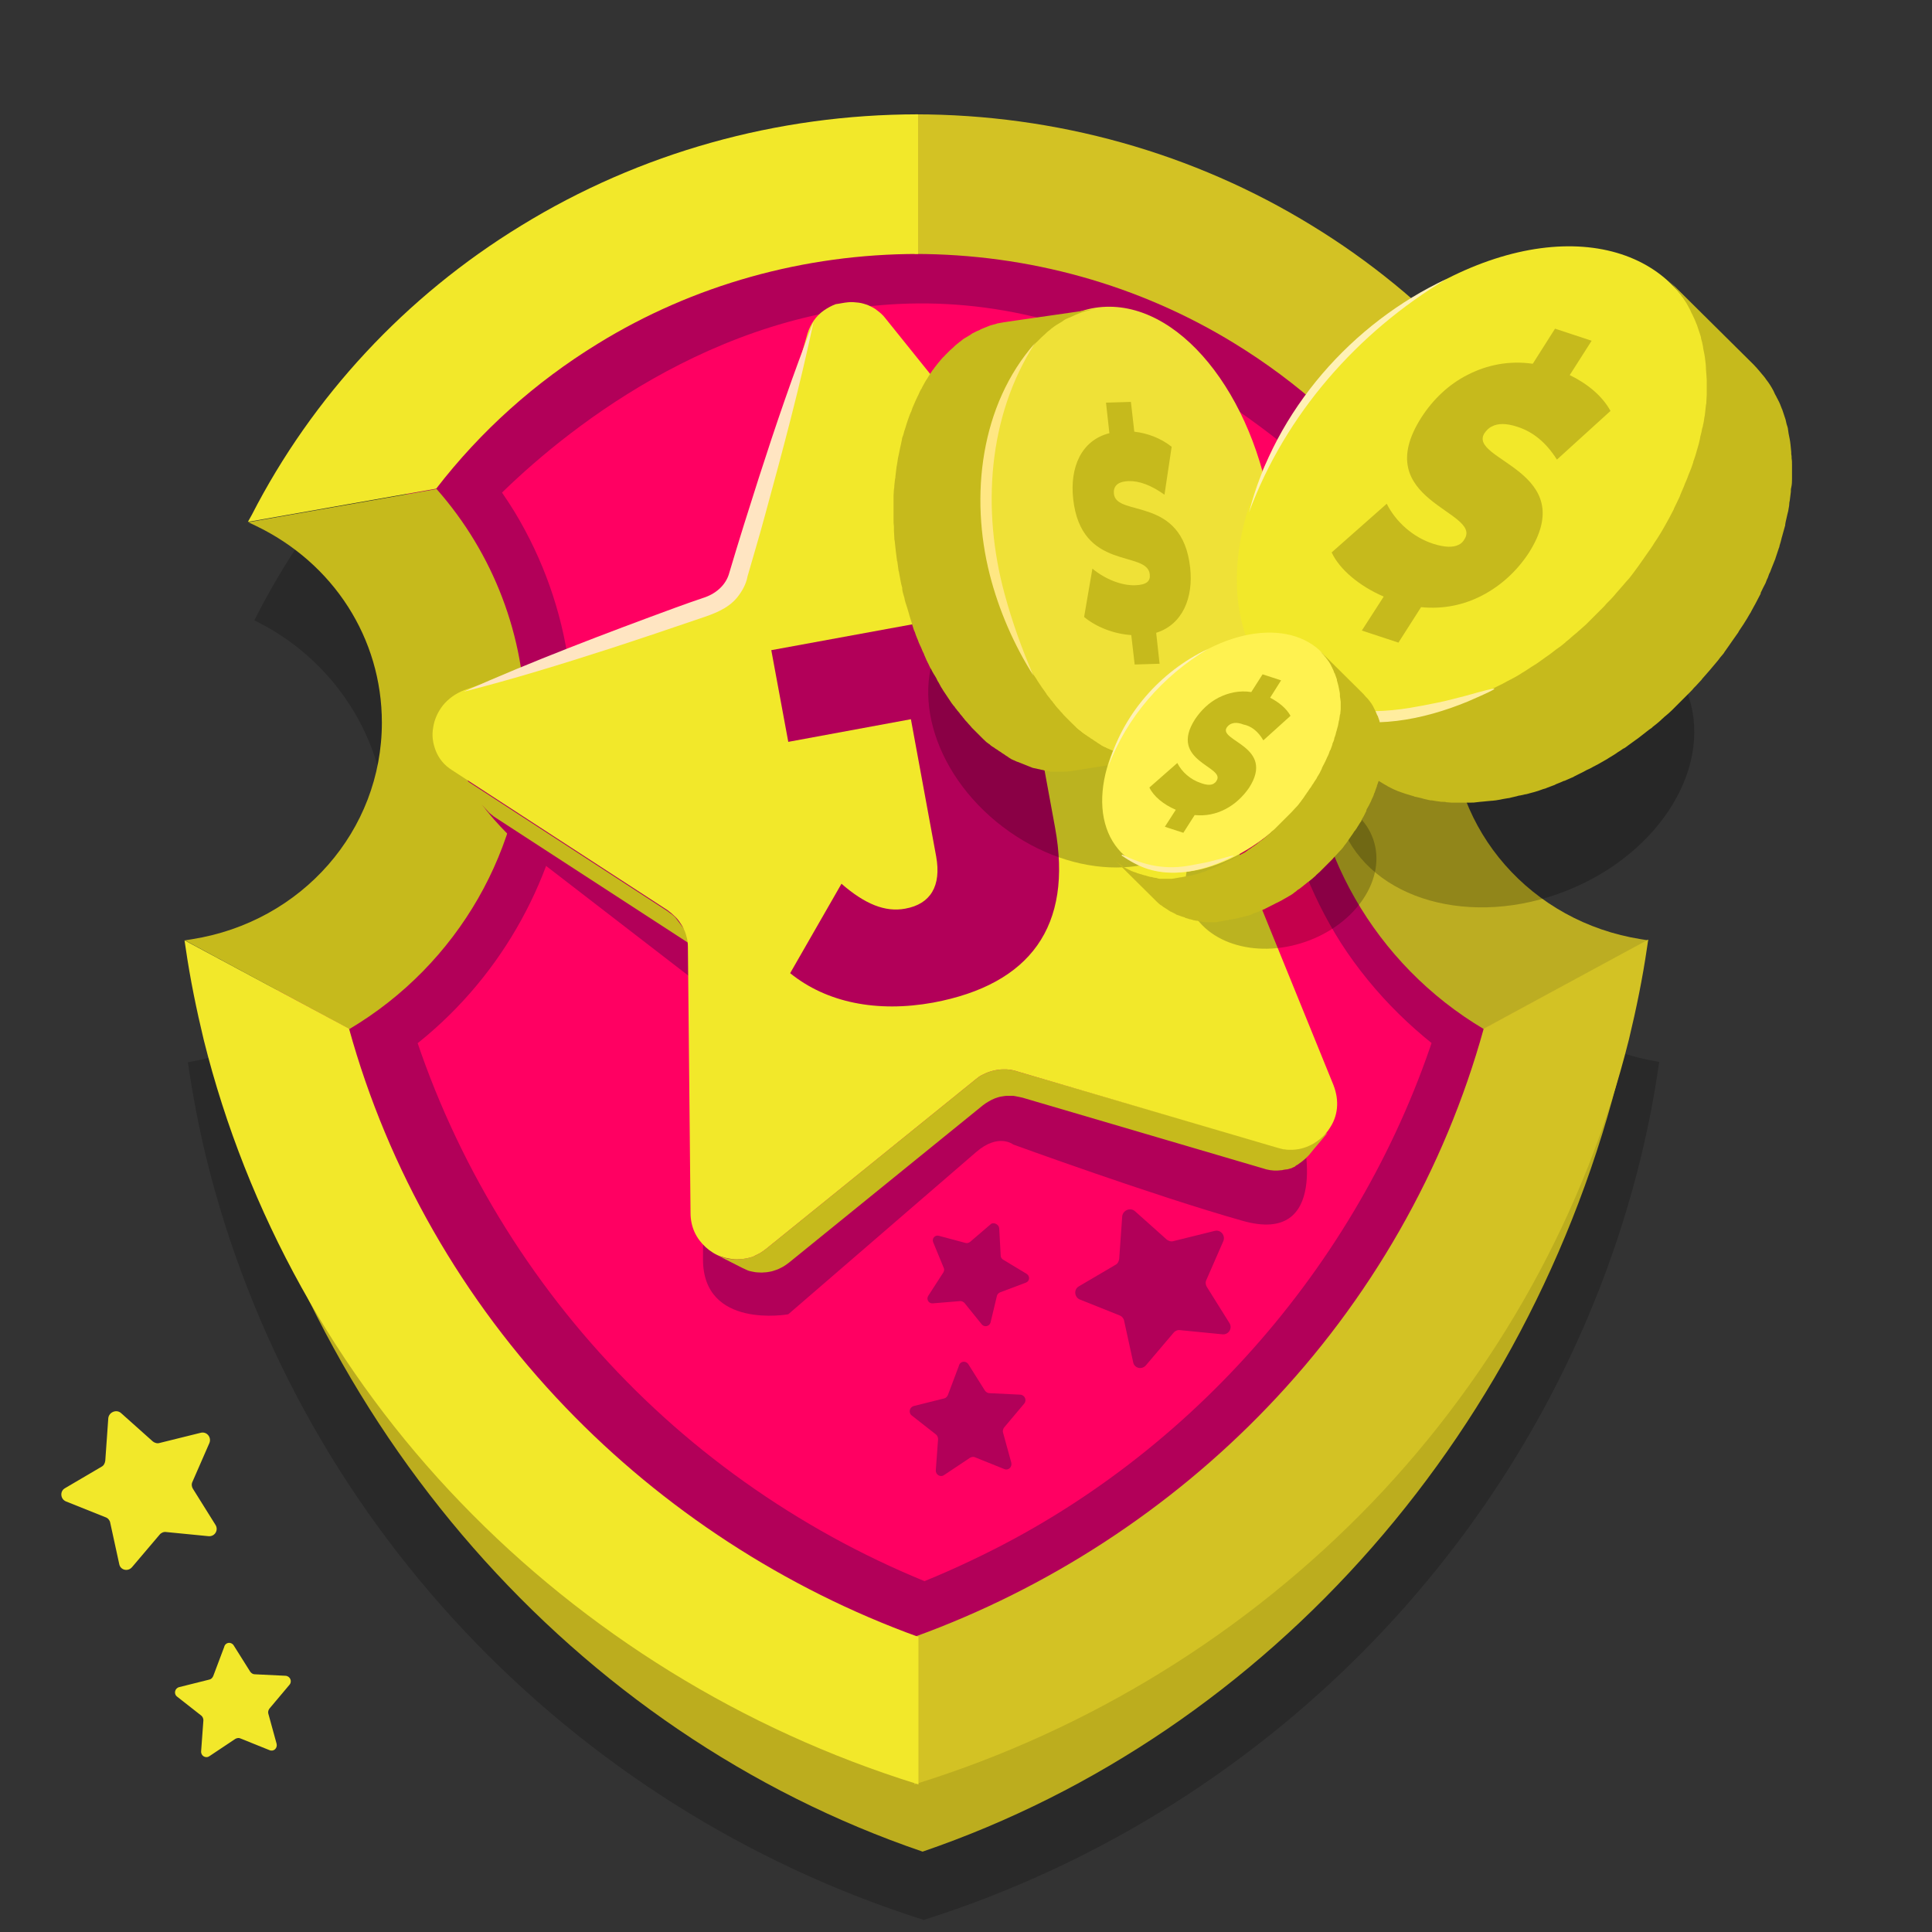 <?xml version="1.0" encoding="utf-8"?>
<!-- Generator: Adobe Illustrator 27.1.1, SVG Export Plug-In . SVG Version: 6.00 Build 0)  -->
<svg version="1.1" id="Layer_1" xmlns="http://www.w3.org/2000/svg" xmlns:xlink="http://www.w3.org/1999/xlink" x="0px" y="0px"
	 viewBox="0 0 512 512" style="enable-background:new 0 0 512 512;" xml:space="preserve">
<rect x="0" y="0" width="512" height="512" fill="#333333" stroke="none"/>
<style type="text/css">
	.st0{opacity:0.2;}
	.st1{fill:#BCAD1E;}
	.st2{fill:#FF0062;}
	.st3{fill:#B20059;}
	.st4{fill:none;stroke:#B20059;stroke-width:16;stroke-miterlimit:10;}
	.st5{fill:#D3C224;}
	.st6{fill:#BCAD22;}
	.st7{fill:#F2E82A;}
	.st8{fill:#C6BA1C;}
	.st9{fill:#BF7F00;}
	.st10{fill:#FFE5C2;}
	.st11{enable-background:new    ;}
	.st12{clip-path:url(#SVGID_00000075875513937180349730000002093446684599040128_);enable-background:new    ;}
	.st13{fill:#856D08;}
	.st14{opacity:0.23;enable-background:new    ;}
	.st15{fill:#EFE137;}
	.st16{fill:#FFE783;}
	.st17{fill:#FFF1B6;}
	.st18{fill:#FFED9F;}
	.st19{fill:#FFF250;}
</style>
<g>
	<g class="st0">
		<path d="M387.2,220.1c0-24.5,14.3-45.6,35.1-55.7C389.8,100,322.6,55.8,244.9,55.8c-77.8,0-145,44.2-177.5,108.6
			c20.8,10.1,35.1,31.3,35.1,55.7c0,30.9-22.8,56.5-52.7,61.4c1.2,8.4,2.8,16.8,4.8,25.1C78,402.2,150.8,479,244.8,508.8
			c94-29.8,166.8-106.6,190.1-202.3c2-8.3,3.6-16.6,4.8-25.1C409.9,276.7,387.2,251.1,387.2,220.1z"/>
	</g>
	<path class="st1" d="M394.9,272.5c0.6,0.4,1.2,0.8,1.9,1.2c-10.2,41.6-30.2,80.2-57.9,112c-26.2,29.9-58.6,52.9-94.4,67.1
		c-35.7-14.1-68.2-37.2-94.4-67.1c-27.8-31.7-47.7-70.3-58-112c0.6-0.4,1.3-0.8,1.9-1.2H57.1c0.3,1.7,0.7,3.3,1.1,4.9
		c22.9,101,94.2,181.9,186.3,213.3c92.1-31.5,163.4-112.4,186.3-213.3c0.4-1.6,0.7-3.3,1.1-4.9L394.9,272.5L394.9,272.5z"/>
	<g>
		<path class="st2" d="M245,57.6c30.6,0,60.3,8.6,86,24.8c17.3,11,32.3,25,44.3,41.4c-15.3,17.2-24.1,39.6-24.1,63.7
			c0,35,18.5,65.8,47,82.7c-10.3,39.4-30.4,75.9-58.3,105.9c-26.3,28.3-59,50.1-94.9,63.4c-36-13.4-68.6-35.2-94.9-63.4
			c-27.9-30-48-66.5-58.3-105.9c28.5-16.8,47-47.7,47-82.6c0-24.1-8.8-46.5-24.1-63.7c12-16.4,27-30.5,44.3-41.4
			C184.7,66.1,214.4,57.6,245,57.6"/>
		<path class="st3" d="M245,57.6c52.4-5,105.7,19.3,138.3,60.4l4.6,5.8c-5.6,6.9-11.5,14.5-15.3,22.5c-8.1,16.7-10.6,35.9-6.9,54
			c1.1,5.7,3,11.9,5.4,17.2c7.1,16.3,19.8,30.3,35.3,38.7l10.3,5.7c-9.4,45.5-29.7,88.9-60.9,123.7c-28.2,31.8-64.3,56.7-104.2,71.5
			l-6.6,2.5l-6.6-2.5C152.9,425.6,90.9,351.2,73.2,262l10.3-5.8c18.2-9.9,32.2-27.3,38.4-47.2c8.3-26.5,2.8-56.9-14.8-78.7l-5.2-6.6
			l4.6-5.8C139.3,76.8,192.6,52.6,245,57.6c-49.3,4.3-95.2,30.5-122.3,72.1l-0.6-12.5c5.4,5.6,10.2,11.8,14.3,18.5
			c30.7,50.8,13.8,117.2-36.4,148.3l7.4-18c10.2,35.4,28.9,68.2,53.9,95.1c24.8,26.8,56.1,47.7,90.3,60.5h-13.2
			c8.6-3.2,16.9-6.9,25-11c57.4-29.1,101.5-82.6,119.2-144.5L390,284c-13.9-8.8-25.9-20.5-34.7-34.2c-8.1-12.8-13.6-27.4-15.8-42.3
			c-3.7-24.7,1.2-50.4,14.1-71.6c4.1-6.7,8.9-12.9,14.3-18.5l-0.6,12.4C340.2,88,294.3,61.8,245,57.6L245,57.6z"/>
	</g>
	<path class="st4" d="M118.3,134.5c0,0,115.3-139.7,252.1,0"/>
	<g>
		<path class="st5" d="M242.4,67.3L242.4,67.3c30.2,0,59.6,8.2,84.9,23.8c16.6,10.2,31,23.1,42.8,38.4l49.9,8.8l-0.9-1.8
			c-16.1-31.4-40.8-58-71.4-76.7c-31.4-19.3-67.8-29.5-105.2-29.5"/>
		<path class="st6" d="M434.9,248.9c-29.1-4.6-50.3-28.8-50.3-57.4c0-22.3,12.8-42.3,33.5-52.2l1.9-0.9l-49.9-8.8
			c-15.1,17.1-23.5,39.1-23.5,61.9c0,33.1,17.8,64.1,46.6,81.2l43.6-23.5L434.9,248.9z"/>
		<path class="st5" d="M393.2,272.6c-10.3,37.3-30.1,72-57.4,100.4c-25.8,26.9-58.1,48-93.5,60.8l0,0v39.1l0,0l0.6-0.2
			c45.9-14.3,87.6-40.1,120.7-74.5c33.2-34.6,56.7-77.1,68.1-122.8c1.9-7.9,3.6-16.1,4.8-24.4l0.3-2L393.2,272.6z"/>
	</g>
	<path class="st7" d="M66.7,136.5c16.1-31.4,40.8-58,71.4-76.7c31.4-19.3,67.8-29.5,105.2-29.5l0,0v37l0,0
		c-30.2,0-59.6,8.2-84.9,23.8c-16.6,10.2-31,23.1-42.8,38.4l-49.9,8.8L66.7,136.5z"/>
	<path class="st8" d="M50.9,248.9c29.1-4.6,50.3-28.8,50.3-57.4c0-22.3-12.8-42.3-33.5-52.2l-1.9-0.9l49.9-8.8
		c15.1,17.1,23.5,39.1,23.5,61.9c0,33.1-17.8,64.1-46.6,81.2L49,249.2L50.9,248.9z"/>
	<path class="st7" d="M92.5,272.6c10.3,37.3,30.1,72,57.4,100.4c25.8,26.9,58.1,48,93.5,60.8l0,0v39.1l0,0l-0.6-0.2
		c-45.9-14.3-87.6-40.1-120.7-74.5C88.9,363.8,65.4,321.3,54,275.6c-1.9-7.9-3.6-16.1-4.8-24.4l-0.3-2L92.5,272.6z"/>
	<path class="st3" d="M300.8,321l8.4,7.5c0.5,0.4,1.2,0.6,1.8,0.4l10.9-2.7c1.6-0.4,2.9,1.2,2.3,2.7l-4.5,10.3
		c-0.3,0.6-0.2,1.3,0.1,1.8l6,9.6c0.9,1.4-0.2,3.2-1.9,3l-11.2-1.1c-0.6-0.1-1.3,0.2-1.7,0.7l-7.3,8.6c-1.1,1.3-3.1,0.8-3.4-0.8
		l-2.4-11c-0.1-0.6-0.6-1.2-1.2-1.4l-10.5-4.2c-1.5-0.6-1.7-2.7-0.3-3.5l9.7-5.7c0.6-0.3,0.9-0.9,1-1.6l0.8-11.3
		C297.6,320.7,299.6,319.9,300.8,321z"/>
	<path class="st3" d="M256.6,361.5l4.4,7c0.3,0.4,0.7,0.7,1.2,0.7l8.2,0.4c1.2,0.1,1.8,1.5,1,2.4l-5.3,6.3c-0.3,0.4-0.4,0.9-0.3,1.3
		l2.2,8c0.3,1.2-0.8,2.2-1.9,1.7l-7.7-3.1c-0.4-0.2-0.9-0.1-1.3,0.1l-6.9,4.6c-1,0.7-2.3-0.1-2.2-1.3l0.6-8.2c0-0.5-0.2-0.9-0.5-1.2
		l-6.5-5.1c-0.9-0.7-0.6-2.2,0.6-2.5l8-2c0.5-0.1,0.8-0.5,1-0.9l2.9-7.7C254.4,360.7,255.9,360.5,256.6,361.5z"/>
	<path class="st3" d="M264.8,325.5l0.4,7.3c0,0.4,0.3,0.8,0.6,1l6.3,3.8c0.9,0.6,0.8,1.9-0.2,2.3l-6.9,2.6c-0.4,0.2-0.7,0.5-0.8,0.9
		l-1.7,7.1c-0.3,1-1.6,1.3-2.3,0.5l-4.6-5.7c-0.3-0.3-0.7-0.5-1.1-0.5l-7.3,0.6c-1.1,0.1-1.8-1.1-1.2-2l4-6.2
		c0.2-0.4,0.3-0.8,0.1-1.2l-2.8-6.8c-0.4-1,0.5-2,1.5-1.7l7.1,1.9c0.4,0.1,0.8,0,1.2-0.3l5.6-4.8
		C263.5,323.9,264.7,324.5,264.8,325.5z"/>
	<path class="st3" d="M361.1,159l-6.4,20.3l-33.3,54.5l23.8,67c0,0,7.6,29.5-16,22.7c-23.7-6.7-60.7-20.2-60.7-20.2s-3.9-3.1-9.8,2
		s-49.8,43-49.8,43s-22.7,4.1-22.6-14.7c0.1-18.8,0.2-71.9,0.2-71.9L138,224.3c0,0-24.8-21.5-11-28.7S361.1,159,361.1,159z"/>
	<path class="st8" d="M187.1,253.9l-2.8-3.7l0,0c-0.1-0.1-0.1-0.2-0.2-0.3l-4.4-5.8c-0.2-0.3-0.4-0.5-0.6-0.8s-0.5-0.5-0.7-0.7
		s-0.5-0.4-0.8-0.6s-0.5-0.4-0.8-0.6l-57.1-37.1c-0.2-0.1-0.4-0.3-0.6-0.4c-0.2-0.1-0.4-0.3-0.6-0.4c-0.2-0.2-0.4-0.3-0.5-0.5
		c-0.2-0.2-0.3-0.3-0.5-0.5l0,0l0,0c4,4.2,7.9,8.4,11.9,12.6c0.1,0.2,0.3,0.3,0.5,0.5c0.2,0.1,0.3,0.3,0.5,0.4
		c0.2,0.1,0.3,0.3,0.5,0.4c0.2,0.1,0.4,0.3,0.6,0.4l53.1,34.5c0.3,0.2,0.5,0.4,0.8,0.5s0.5,0.4,0.7,0.6c0.2,0.2,0.4,0.4,0.7,0.7
		C186.7,253.4,186.9,253.6,187.1,253.9L187.1,253.9L187.1,253.9z"/>
	<path class="st9" d="M367.6,152.7c0,0.1-0.1,0.1-0.1,0.2c-0.1,0.1-0.1,0.3-0.2,0.4c0,0.1-0.1,0.1-0.1,0.2c-0.1,0.2-0.2,0.3-0.3,0.5
		c0,0,0,0.1-0.1,0.1c-0.1,0.2-0.3,0.4-0.4,0.6l0,0L328,211l-0.1,0.1l-0.1,0.1l-0.1,0.1l-0.1,0.1c-0.1,0.1-0.1,0.2-0.1,0.3
		c0,0,0,0,0,0.1c0,0,0,0,0,0.1c0,0,0,0.1-0.1,0.1c-0.1,0.2-0.2,0.3-0.3,0.5c0,0.1-0.1,0.1-0.1,0.2c0,0,0,0,0,0.1c0,0,0,0,0,0.1
		s-0.1,0.1-0.1,0.2c-0.1,0.2-0.1,0.3-0.2,0.5c0,0.1,0,0.1-0.1,0.2l0,0l0,0v0.1c0,0.1-0.1,0.2-0.1,0.3s-0.1,0.2-0.1,0.3
		s-0.1,0.2-0.1,0.3l-3,11.9c0.1-0.3,0.2-0.6,0.3-0.9l0,0c0.1-0.3,0.2-0.5,0.3-0.8c0,0,0-0.1,0.1-0.1c0.1-0.3,0.2-0.5,0.4-0.8
		c0,0,0-0.1,0.1-0.1c0.1-0.3,0.3-0.5,0.5-0.8l35.8-52.4l0,0l0.1-0.1l0.1-0.1l0.1-0.1l0.1-0.1l0,0l0,0c0,0,0-0.1,0.1-0.1
		c0.1-0.1,0.1-0.2,0.2-0.3c0,0,0-0.1,0.1-0.1v-0.1v-0.1c0-0.1,0.1-0.1,0.1-0.2c0-0.1,0.1-0.1,0.1-0.2c0,0,0-0.1,0.1-0.1
		c0,0,0,0,0-0.1V169c0.1-0.2,0.1-0.3,0.2-0.5c2-5.4,4-10.8,5.9-16.2C367.7,152.3,367.7,152.5,367.6,152.7z"/>
	<g>
		<path class="st8" d="M350.7,300.9c-0.1,0.1-0.3,0.3-0.4,0.4c-0.2,0.2-0.3,0.3-0.5,0.4c-0.1,0.1-0.3,0.2-0.4,0.3
			c-0.2,0.1-0.4,0.3-0.5,0.4s-0.3,0.2-0.4,0.3c-0.2,0.1-0.4,0.2-0.6,0.3c-0.2,0.1-0.3,0.2-0.5,0.3c-0.2,0.1-0.4,0.2-0.6,0.3
			c-0.2,0.1-0.3,0.1-0.5,0.2s-0.5,0.2-0.7,0.2s-0.3,0.1-0.5,0.1c-0.3,0.1-0.5,0.1-0.8,0.2c-0.1,0-0.3,0.1-0.4,0.1
			c-0.4,0.1-0.8,0.1-1.3,0.1c-0.3,0-0.7,0-1,0s-0.7,0-1.1-0.1s-0.7-0.1-1.1-0.2s-0.7-0.2-1.1-0.3L269.8,284c-0.3-0.1-0.7-0.2-1-0.3
			c-0.3-0.1-0.7-0.1-1-0.2c-0.3,0-0.7-0.1-1-0.1s-0.7,0-1,0c-0.7,0-1.3,0.1-1.9,0.2s-1.3,0.3-1.9,0.5s-1.2,0.5-1.8,0.8
			c-0.6,0.3-1.1,0.7-1.6,1.1l-55.5,44.9c-0.6,0.5-1.1,0.8-1.7,1.2c-0.6,0.3-1.2,0.6-1.8,0.9c-0.6,0.2-1.2,0.4-1.8,0.5
			s-1.2,0.2-1.9,0.2c-0.5,0-1.1,0-1.6,0s-1.1-0.1-1.6-0.2s-1-0.3-1.5-0.4c-0.5-0.2-1-0.4-1.4-0.6c2.3,1.2,4.6,2.3,6.9,3.5
			c0.4,0.2,0.9,0.4,1.3,0.6s0.9,0.3,1.4,0.4s1,0.2,1.5,0.2s1,0.1,1.5,0c0.6,0,1.2-0.1,1.7-0.2c0.6-0.1,1.1-0.3,1.7-0.5
			c0.6-0.2,1.1-0.5,1.7-0.8c0.5-0.3,1.1-0.7,1.6-1.1l51.4-41.7c0.5-0.4,1-0.7,1.5-1s1.1-0.6,1.6-0.8c0.6-0.2,1.1-0.4,1.7-0.5
			s1.2-0.2,1.8-0.2c0.3,0,0.6,0,1,0c0.3,0,0.6,0,1,0.1s0.6,0.1,1,0.2c0.3,0.1,0.6,0.1,0.9,0.2l63.6,18.7c0.3,0.1,0.7,0.2,1,0.3
			c0.3,0.1,0.7,0.1,1,0.2c0.3,0,0.7,0.1,1,0.1s0.6,0,1,0s0.8-0.1,1.2-0.1c0.1,0,0.3-0.1,0.4-0.1c0.2,0,0.5-0.1,0.7-0.1h0.1
			c0,0,0,0,0.1,0s0.2-0.1,0.4-0.1c0.2-0.1,0.4-0.1,0.7-0.2c0.2-0.1,0.3-0.1,0.4-0.2c0.2-0.1,0.3-0.1,0.5-0.2l0.1-0.1
			c0,0,0.1,0,0.1-0.1c0.1-0.1,0.2-0.1,0.3-0.2c0.2-0.1,0.4-0.2,0.5-0.3c0.1-0.1,0.3-0.2,0.4-0.3c0.1-0.1,0.2-0.1,0.3-0.2
			c0.1,0,0.1-0.1,0.2-0.2c0.1,0,0.1-0.1,0.2-0.1c0.1-0.1,0.1-0.1,0.2-0.2c0.2-0.1,0.3-0.3,0.5-0.4c0.1-0.1,0.2-0.2,0.4-0.4
			c0.1-0.1,0.1-0.1,0.2-0.2l0.1-0.1l0.1-0.1l0.1-0.1l0.1-0.1c1.6-2,3.3-3.9,4.9-5.9C351.2,300.5,351,300.7,350.7,300.9z"/>
	</g>
	<path class="st7" d="M224.8,80.1c0.9-0.1,1.8,0,2.7,0.1s1.8,0.4,2.6,0.7c0.9,0.4,1.7,0.8,2.4,1.4c0.8,0.6,1.5,1.2,2.1,2l41.5,51.6
		c0.6,0.8,1.3,1.4,2.1,2c0.8,0.6,1.6,1.1,2.5,1.4c0.9,0.4,1.8,0.7,2.7,0.8c0.9,0.2,1.9,0.2,2.9,0.2l69-4.1c2.5-0.1,4.8,0.4,6.8,1.5
		c1.9,1.1,3.5,2.6,4.6,4.4s1.7,3.9,1.7,6s-0.6,4.3-2,6.4L328,211c-0.6,0.8-1,1.7-1.3,2.6c-0.3,0.9-0.6,1.9-0.7,2.8
		c-0.1,1-0.1,1.9,0,2.9s0.4,1.9,0.8,2.9l26.6,65.4c0.8,2.1,1.1,4.1,0.9,6.1s-0.9,3.8-2,5.4c-1,1.6-2.5,2.9-4.1,3.9
		c-1.7,1-3.5,1.6-5.6,1.7c-0.3,0-0.7,0-1,0s-0.7,0-1.1-0.1c-0.4,0-0.7-0.1-1.1-0.2s-0.7-0.2-1.1-0.3L269.8,284
		c-0.3-0.1-0.7-0.2-1-0.3c-0.3-0.1-0.7-0.1-1-0.2c-0.3,0-0.7-0.1-1-0.1s-0.7,0-1,0c-0.7,0-1.3,0.1-1.9,0.2s-1.3,0.3-1.9,0.5
		s-1.2,0.5-1.8,0.8c-0.6,0.3-1.1,0.7-1.6,1.1l-55.5,44.9c-0.6,0.5-1.1,0.8-1.7,1.2c-0.6,0.3-1.2,0.6-1.8,0.9
		c-0.6,0.2-1.2,0.4-1.8,0.5s-1.2,0.2-1.9,0.2c-1.6,0.1-3.3-0.2-4.8-0.7s-2.9-1.4-4.1-2.5c-1.2-1.1-2.2-2.4-2.9-3.9s-1.1-3.3-1.1-5.1
		l-0.7-70.5c0-1-0.1-2-0.4-2.9c-0.2-0.9-0.6-1.8-1.1-2.7c-0.5-0.8-1-1.6-1.7-2.3s-1.4-1.3-2.2-1.9l-57.1-37.1
		c-2.1-1.3-3.5-3.1-4.3-5.1s-1.1-4.1-0.7-6.2c0.3-2.1,1.2-4.1,2.6-5.9c1.4-1.7,3.3-3.1,5.6-4l65-22.9c0.9-0.3,1.8-0.8,2.6-1.3
		s1.6-1.1,2.2-1.8c0.7-0.7,1.2-1.5,1.7-2.3s0.9-1.7,1.1-2.6L214,88.4c0.4-1.3,1-2.5,1.7-3.5s1.6-1.9,2.6-2.6s2.1-1.3,3.2-1.7
		C222.4,80.5,223.6,80.2,224.8,80.1z"/>
	<g>
		<path class="st10" d="M215.6,85.3c-3.6,17-8.2,34.2-12.8,51c-1.5,5.6-3.2,11.2-4.8,16.8l0.1-0.3c-0.4,2.1-1.5,4-2.8,5.6
			c-2.5,3-6.2,4.3-9.8,5.5c-7.9,2.7-15.9,5.4-23.9,8c-12.4,4-26,8.2-38.7,11.4c18.2-8.1,37.4-15.4,56.2-22.3c1.6-0.6,5.6-2,7.1-2.5
			c3.3-1,6.2-3.3,7.1-6.8c2.4-8.1,5.2-17,7.8-25.1C205.5,112.9,210.3,98.8,215.6,85.3L215.6,85.3z"/>
	</g>
	<g class="st11">
		<g>
			<g>
				<defs>
					<path id="SVGID_1_" d="M370.4,194.7c0-0.1,0-0.1-0.1-0.2C370.4,194.6,370.4,194.7,370.4,194.7z M370.3,194.4
						c0-0.1,0-0.1-0.1-0.2C370.3,194.3,370.3,194.4,370.3,194.4z M370.2,194.1c0-0.1-0.1-0.2-0.1-0.3
						C370.1,193.9,370.2,194,370.2,194.1z M370.1,193.8c0-0.1-0.1-0.2-0.1-0.3C370,193.6,370,193.7,370.1,193.8z M370.4,194.9
						L370.4,194.9L370.4,194.9L370.4,194.9z M359.9,183.6c-0.1,0-0.1-0.1-0.2-0.1C359.8,183.5,359.8,183.6,359.9,183.6z
						 M359.6,183.4c-0.1-0.1-0.2-0.1-0.3-0.2C359.4,183.3,359.5,183.4,359.6,183.4z M359.3,183.2c-0.1,0-0.1-0.1-0.2-0.1
						C359.1,183.1,359.2,183.2,359.3,183.2z M359,183c-0.1,0-0.1-0.1-0.2-0.1C358.9,182.9,358.9,183,359,183z M358.7,182.8
						c-0.1-0.1-0.2-0.1-0.2-0.2C358.5,182.7,358.6,182.8,358.7,182.8z M358.4,182.6c-0.1,0-0.1-0.1-0.2-0.1
						C358.3,182.5,358.3,182.6,358.4,182.6z M358.1,182.4c-0.1,0-0.1-0.1-0.2-0.1C358,182.3,358.1,182.4,358.1,182.4z M357.9,182.2
						c-0.1-0.1-0.2-0.1-0.2-0.2C357.7,182.1,357.8,182.2,357.9,182.2z M357.6,182c-0.1,0-0.1-0.1-0.2-0.1
						C357.5,181.9,357.6,182,357.6,182z M360.5,184c-0.2-0.1-0.3-0.2-0.5-0.3C360.2,183.8,360.3,183.9,360.5,184z M369.9,193.3
						L369.9,193.3c0,0.1,0,0.1,0.1,0.2C369.9,193.4,369.9,193.4,369.9,193.3z M356.5,181.1l0.1,0.1
						C356.6,181.2,356.6,181.1,356.5,181.1z M356.7,181.3c0.1,0.1,0.1,0.1,0.2,0.2C356.8,181.4,356.8,181.3,356.7,181.3z
						 M356.9,181.5c0.1,0,0.1,0.1,0.2,0.1C357.1,181.6,357,181.5,356.9,181.5z M357.2,181.7l0.1,0.1
						C357.3,181.8,357.2,181.7,357.2,181.7z M356.3,180.9l0.1,0.1C356.4,181,356.4,180.9,356.3,180.9z"/>
				</defs>
				<clipPath id="SVGID_00000066510710880956428950000012625384692339026875_">
					<use xlink:href="#SVGID_1_"  style="overflow:visible;"/>
				</clipPath>
				<g style="clip-path:url(#SVGID_00000066510710880956428950000012625384692339026875_);enable-background:new    ;">
					<path class="st13" d="M366.6,188.8l22.6,22.4c-3.4-3.4-8.1-5.7-10.3-7.9l-22.6-22.4C358.5,183.1,363.2,185.4,366.6,188.8"/>
				</g>
			</g>
		</g>
	</g>
	
		<ellipse transform="matrix(0.929 -0.369 0.369 0.929 -45.882 162.439)" class="st14" cx="401.5" cy="201.1" rx="49.1" ry="37.6"/>
	<g>
		<path class="st3" d="M209.4,257.9l13.6-23.7c6.2,5.4,11.6,7.6,16.9,6.6c6.7-1.2,9.6-6,8.2-13.8l-6.7-36.4l-32.5,6l-4.5-24.3
			l64.4-11.8l10.8,58.8c4.8,26.2-6.6,41.6-32.3,46.4C232.4,268.4,219,265.7,209.4,257.9z"/>
	</g>
	
		<ellipse transform="matrix(0.605 -0.796 0.796 0.605 -40.433 303.753)" class="st14" cx="285.8" cy="192.6" rx="33.1" ry="43.2"/>
	<g>
		<g>
			
				<ellipse transform="matrix(0.945 -0.326 0.326 0.945 -56.743 123.403)" class="st14" cx="339.6" cy="230.9" rx="25.9" ry="19.8"/>
			<path class="st8" d="M279.7,99.9c0,0-9.6,26.4-7.3,33.7c2.3,7.3,6.1,31.6,8,35.4c1.9,3.8,7,12.2,12,14.1c5,1.9,26.5-5.1,27.1-5.7
				c0.6-0.7,3.9-46.7,3.9-46.7l-15.6-26L279.7,99.9z"/>
			<g>
				<path class="st15" d="M293.1,81.3c20.9-0.7,40.7,25.7,44.4,58.8c3.6,33.1-10.4,60.5-31.3,61.2s-40.7-25.7-44.4-58.8
					C258.3,109.3,272.3,82,293.1,81.3z M306.4,167.7c7-2.2,9.9-9.3,9-17.3c-2.1-19.1-19.5-13.3-20.2-19.5c-0.2-1.8,0.7-3.3,3.9-3.4
					c2.8-0.1,6,1.1,9.5,3.6l1.9-12.7c-2.9-2.3-6.4-3.6-9.9-4l-0.9-7.9l-6.6,0.2l0.9,8.1c-7.5,1.9-10.5,9.1-9.6,17.4
					c2.1,19.3,19.6,13.5,20.3,20c0.2,1.8-0.8,2.8-3.9,2.9c-3.6,0.1-7.9-1.6-11.3-4.4l-2.2,12.8c3.1,2.6,7.8,4.5,12.5,4.8l0.9,7.8
					l6.6-0.2L306.4,167.7"/>
			</g>
			<path class="st8" d="M306.2,201.2c-0.3,0-0.7,0-1,0c-0.1,0-0.2,0-0.3,0c-0.2,0-0.4,0-0.7,0c-0.1,0-0.3,0-0.4,0
				c-0.2,0-0.4,0-0.6,0c-0.1,0-0.3,0-0.4,0c-0.2,0-0.4,0-0.6-0.1c-0.1,0-0.3,0-0.4-0.1c-0.2,0-0.4-0.1-0.5-0.1s-0.3-0.1-0.4-0.1
				c-0.2,0-0.4-0.1-0.5-0.1s-0.3-0.1-0.4-0.1c-0.2,0-0.4-0.1-0.5-0.1c-0.2,0-0.3-0.1-0.4-0.1c-0.2,0-0.3-0.1-0.5-0.1
				s-0.3-0.1-0.5-0.1c-0.2-0.1-0.3-0.1-0.5-0.2c-0.2,0-0.3-0.1-0.5-0.2c-0.2-0.1-0.3-0.1-0.5-0.2c-0.2-0.1-0.3-0.1-0.5-0.2
				c-0.2-0.1-0.3-0.1-0.5-0.2c-0.2-0.1-0.3-0.1-0.5-0.2c-0.2-0.1-0.3-0.1-0.5-0.2c-0.2-0.1-0.3-0.1-0.5-0.2
				c-0.2-0.1-0.3-0.2-0.5-0.2c-0.1-0.1-0.3-0.1-0.4-0.2c-0.2-0.1-0.3-0.2-0.5-0.2c-0.2-0.1-0.3-0.2-0.4-0.2
				c-0.2-0.1-0.3-0.2-0.5-0.3c-0.1-0.1-0.3-0.2-0.4-0.3c-0.2-0.1-0.3-0.2-0.5-0.3c-0.1-0.1-0.3-0.2-0.4-0.3
				c-0.2-0.1-0.3-0.2-0.5-0.3c-0.1-0.1-0.3-0.2-0.4-0.3c-0.2-0.1-0.3-0.2-0.5-0.3c-0.1-0.1-0.3-0.2-0.4-0.3
				c-0.2-0.1-0.3-0.2-0.5-0.3c-0.1-0.1-0.3-0.2-0.4-0.3c-0.2-0.1-0.3-0.2-0.5-0.3c-0.1-0.1-0.3-0.2-0.4-0.3
				c-0.2-0.1-0.3-0.2-0.5-0.4c-0.1-0.1-0.3-0.2-0.4-0.3c-0.2-0.1-0.3-0.3-0.5-0.4c-0.1-0.1-0.3-0.2-0.4-0.4
				c-0.1-0.1-0.3-0.3-0.4-0.4c-0.1-0.1-0.3-0.3-0.4-0.4c-0.1-0.1-0.3-0.3-0.4-0.4c-0.1-0.1-0.3-0.3-0.4-0.4
				c-0.1-0.1-0.3-0.3-0.4-0.4c-0.1-0.1-0.3-0.3-0.4-0.4c-0.1-0.1-0.3-0.3-0.4-0.4c-0.1-0.1-0.3-0.3-0.4-0.4
				c-0.1-0.2-0.3-0.3-0.4-0.5c-0.1-0.1-0.3-0.3-0.4-0.4c-0.1-0.2-0.3-0.3-0.4-0.5c-0.1-0.1-0.3-0.3-0.4-0.4
				c-0.1-0.2-0.3-0.3-0.4-0.5c-0.1-0.1-0.3-0.3-0.4-0.5s-0.3-0.3-0.4-0.5s-0.2-0.3-0.4-0.5c-0.1-0.2-0.3-0.3-0.4-0.5
				s-0.2-0.3-0.4-0.5c-0.1-0.2-0.3-0.4-0.4-0.5c-0.1-0.2-0.2-0.3-0.3-0.5c-0.3-0.4-0.6-0.9-1-1.4c-0.1-0.1-0.1-0.2-0.2-0.3
				c-0.3-0.4-0.5-0.8-0.8-1.2c-0.1-0.1-0.1-0.2-0.2-0.3c-0.3-0.5-0.6-1-0.9-1.4c-0.1-0.1-0.1-0.2-0.2-0.3c-0.3-0.4-0.5-0.8-0.7-1.3
				c-0.1-0.1-0.1-0.2-0.2-0.3c-0.3-0.5-0.6-1-0.8-1.5c-0.1-0.1-0.1-0.2-0.2-0.3c-0.2-0.4-0.5-0.9-0.7-1.3c-0.1-0.1-0.1-0.2-0.2-0.3
				c-0.3-0.5-0.5-1.1-0.8-1.6c-0.1-0.1-0.1-0.2-0.2-0.4c-0.2-0.5-0.4-0.9-0.6-1.4c-0.1-0.1-0.1-0.2-0.2-0.4
				c-0.3-0.6-0.5-1.2-0.8-1.8c-0.1-0.1-0.1-0.3-0.2-0.4c-0.2-0.6-0.4-1.1-0.7-1.7c0-0.1-0.1-0.1-0.1-0.2c-0.2-0.6-0.5-1.2-0.7-1.9
				c-0.1-0.1-0.1-0.3-0.2-0.4c-0.2-0.6-0.4-1.3-0.6-1.9v-0.1c-0.2-0.6-0.4-1.2-0.6-1.9c0-0.1-0.1-0.3-0.1-0.4
				c-0.2-0.6-0.4-1.3-0.6-2c0-0.1-0.1-0.2-0.1-0.3c-0.2-0.6-0.3-1.2-0.5-1.8c0-0.1-0.1-0.2-0.1-0.4c-0.2-0.7-0.3-1.3-0.5-2
				c0-0.1-0.1-0.3-0.1-0.4c-0.2-0.7-0.3-1.5-0.5-2.2l0,0c-0.1-0.7-0.3-1.5-0.4-2.2c0-0.1,0-0.3-0.1-0.4c-0.1-0.7-0.2-1.5-0.3-2.2
				c0-0.1,0-0.3-0.1-0.4c-0.1-0.8-0.2-1.5-0.3-2.3c-0.1-0.9-0.2-1.9-0.3-2.8c0-0.3,0-0.6-0.1-0.9c0-0.6-0.1-1.2-0.1-1.8
				c0-0.4,0-0.7,0-1.1c0-0.6,0-1.1-0.1-1.7c0-0.4,0-0.7,0-1.1c0-0.5,0-1.1,0-1.6c0-0.4,0-0.7,0-1.1c0-0.5,0-1.1,0-1.6
				c0-0.4,0-0.7,0-1.1c0-0.5,0.1-1.1,0.1-1.6c0-0.3,0-0.6,0.1-1c0-0.6,0.1-1.2,0.2-1.9c0-0.2,0-0.5,0.1-0.7c0.1-0.8,0.2-1.7,0.3-2.5
				c0-0.2,0.1-0.3,0.1-0.5c0.1-0.6,0.2-1.3,0.3-1.9c0.1-0.3,0.1-0.6,0.2-0.9c0.1-0.5,0.2-1,0.3-1.5c0.1-0.3,0.1-0.6,0.2-0.9
				c0.1-0.5,0.2-0.9,0.3-1.4c0.1-0.3,0.2-0.6,0.2-0.9c0.1-0.5,0.2-0.9,0.4-1.3c0.1-0.3,0.2-0.6,0.3-0.9c0.1-0.4,0.3-0.9,0.4-1.3
				c0.1-0.3,0.2-0.6,0.3-0.9c0.2-0.5,0.3-0.9,0.5-1.4c0.1-0.2,0.2-0.5,0.3-0.7c0.3-0.7,0.5-1.3,0.8-2l0,0c0.3-0.7,0.6-1.3,0.9-2
				c0.1-0.2,0.2-0.4,0.3-0.6c0.2-0.4,0.4-0.9,0.6-1.3c0.1-0.2,0.2-0.5,0.4-0.7c0.2-0.4,0.4-0.8,0.6-1.1c0.1-0.2,0.3-0.5,0.4-0.7
				c0.2-0.4,0.4-0.7,0.7-1.1c0.1-0.2,0.3-0.4,0.4-0.6c0.2-0.4,0.5-0.7,0.7-1.1c0.1-0.2,0.2-0.4,0.4-0.5c0.4-0.5,0.7-1,1.1-1.4
				c0,0,0-0.1,0.1-0.1c0.4-0.5,0.8-0.9,1.2-1.4c0.1-0.1,0.2-0.3,0.4-0.4c0.3-0.3,0.6-0.6,0.9-0.9c0.1-0.1,0.3-0.3,0.4-0.4
				c0.3-0.3,0.7-0.6,1-0.9c0.1-0.1,0.2-0.2,0.3-0.3c0.4-0.4,0.9-0.7,1.3-1.1c0.1-0.1,0.2-0.2,0.3-0.2c0.3-0.3,0.7-0.5,1.1-0.8
				c0.2-0.1,0.3-0.2,0.5-0.3c0.3-0.2,0.7-0.4,1-0.6c0.1-0.1,0.3-0.2,0.4-0.3c0.4-0.3,0.9-0.5,1.4-0.7c0.1,0,0.2-0.1,0.3-0.1
				c0.5-0.2,1-0.5,1.5-0.7l0,0c0.5-0.2,1-0.4,1.5-0.6c0.1,0,0.2-0.1,0.3-0.1c0.5-0.2,1-0.3,1.5-0.4c0.1,0,0.2,0,0.3-0.1
				c0.5-0.1,1.1-0.2,1.6-0.3l0,0l0,0L266,85.4c-0.5,0.1-1.1,0.2-1.6,0.3c-0.1,0-0.2,0-0.3,0.1c-0.5,0.1-1,0.3-1.5,0.4
				c-0.1,0-0.2,0.1-0.3,0.1c-0.5,0.2-1,0.4-1.5,0.6l0,0c-0.5,0.2-1,0.4-1.5,0.7c-0.1,0-0.2,0.1-0.3,0.1c-0.4,0.2-0.8,0.4-1.2,0.6
				c-0.1,0-0.1,0.1-0.2,0.1c-0.1,0.1-0.3,0.2-0.4,0.3c-0.3,0.2-0.7,0.4-1,0.6c-0.2,0.1-0.3,0.2-0.5,0.3c-0.4,0.2-0.7,0.5-1.1,0.8
				c-0.1,0.1-0.2,0.2-0.3,0.2c-0.4,0.4-0.9,0.7-1.3,1.1c-0.1,0.1-0.2,0.2-0.3,0.3c-0.3,0.3-0.7,0.6-1,0.9c-0.1,0.1-0.3,0.3-0.4,0.4
				c-0.3,0.3-0.6,0.6-0.9,0.9c-0.1,0.1-0.2,0.3-0.4,0.4c-0.4,0.4-0.8,0.9-1.2,1.4l0,0l-0.1,0.1c-0.4,0.5-0.7,0.9-1.1,1.4
				c-0.1,0.2-0.2,0.4-0.4,0.5c-0.2,0.4-0.5,0.7-0.7,1.1c-0.1,0.2-0.3,0.4-0.4,0.6c-0.2,0.4-0.4,0.7-0.7,1.1
				c-0.1,0.2-0.3,0.5-0.4,0.7c-0.2,0.4-0.4,0.7-0.6,1.1c-0.1,0.2-0.2,0.5-0.4,0.7c-0.2,0.4-0.4,0.8-0.6,1.3
				c-0.1,0.2-0.2,0.4-0.3,0.6c-0.3,0.6-0.6,1.3-0.9,2l0,0c-0.3,0.6-0.5,1.2-0.7,1.8c0,0.1,0,0.1-0.1,0.2c-0.1,0.2-0.2,0.5-0.3,0.7
				c-0.2,0.5-0.3,0.9-0.5,1.4c-0.1,0.3-0.2,0.6-0.3,0.9c-0.1,0.4-0.3,0.9-0.4,1.3c-0.1,0.3-0.2,0.6-0.3,0.9
				c-0.1,0.4-0.2,0.9-0.4,1.3c-0.1,0.3-0.2,0.6-0.2,0.9c-0.1,0.5-0.2,0.9-0.3,1.4c-0.1,0.3-0.1,0.6-0.2,0.9c-0.1,0.5-0.2,1-0.3,1.5
				c-0.1,0.3-0.1,0.6-0.2,0.9c-0.1,0.6-0.2,1.3-0.3,1.9c0,0.2-0.1,0.4-0.1,0.5c-0.1,0.8-0.2,1.7-0.3,2.5c0,0.2,0,0.5-0.1,0.7
				c-0.1,0.6-0.1,1.2-0.2,1.8c0,0.3,0,0.6-0.1,1c0,0.5-0.1,1.1-0.1,1.6c0,0.4,0,0.7,0,1.1c0,0.5,0,1.1,0,1.6c0,0.4,0,0.7,0,1.1
				c0,0.5,0,1.1,0,1.6c0,0.4,0,0.7,0,1.1c0,0.6,0,1.1,0.1,1.7c0,0.4,0,0.7,0,1.1c0,0.6,0.1,1.2,0.1,1.8c0,0.3,0,0.6,0.1,0.9
				c0.1,0.9,0.2,1.8,0.3,2.8c0.1,0.8,0.2,1.5,0.3,2.3c0,0.1,0,0.3,0.1,0.4c0.1,0.7,0.2,1.5,0.3,2.2c0,0.1,0,0.3,0.1,0.4
				c0.1,0.7,0.3,1.5,0.4,2.2l0,0c0.1,0.7,0.3,1.5,0.5,2.2c0,0.1,0,0.2,0,0.2c0,0.1,0,0.1,0,0.2c0.1,0.7,0.3,1.3,0.5,2
				c0,0.1,0.1,0.2,0.1,0.4c0.1,0.6,0.3,1.2,0.5,1.8c0,0.1,0.1,0.2,0.1,0.3c0.2,0.7,0.4,1.3,0.6,2c0,0.1,0.1,0.3,0.1,0.4
				c0.2,0.6,0.4,1.2,0.6,1.9v0.1c0.2,0.6,0.4,1.3,0.6,1.9c0.1,0.1,0.1,0.3,0.2,0.4c0.2,0.6,0.4,1.2,0.7,1.9c0,0.1,0.1,0.1,0.1,0.2
				c0.2,0.6,0.4,1.1,0.7,1.7c0.1,0.1,0.1,0.3,0.2,0.4c0.2,0.6,0.5,1.2,0.8,1.8v0.1c0,0.1,0.1,0.2,0.1,0.2c0.2,0.5,0.4,0.9,0.6,1.4
				c0.1,0.1,0.1,0.2,0.2,0.4c0.3,0.5,0.5,1.1,0.8,1.6c0.1,0.1,0.1,0.2,0.2,0.3c0.2,0.5,0.5,0.9,0.7,1.3c0.1,0.1,0.1,0.2,0.2,0.3
				c0.3,0.5,0.6,1,0.8,1.5c0.1,0.1,0.1,0.2,0.2,0.3c0.2,0.4,0.5,0.9,0.7,1.3c0.1,0.1,0.1,0.2,0.2,0.3c0.3,0.5,0.6,1,0.9,1.4
				c0.1,0.1,0.1,0.2,0.2,0.3c0.3,0.4,0.5,0.8,0.8,1.2c0.1,0.1,0.1,0.2,0.2,0.3c0.3,0.5,0.6,0.9,1,1.4c0,0,0,0.1,0.1,0.1
				c0.1,0.1,0.2,0.2,0.3,0.4s0.3,0.4,0.4,0.5c0.1,0.2,0.2,0.3,0.4,0.5c0.1,0.2,0.3,0.3,0.4,0.5c0.1,0.2,0.2,0.3,0.4,0.5
				c0.1,0.2,0.3,0.3,0.4,0.5c0.1,0.2,0.3,0.3,0.4,0.5c0.1,0.2,0.3,0.3,0.4,0.5c0.1,0.1,0.3,0.3,0.4,0.4c0.1,0.2,0.3,0.3,0.4,0.5
				c0.1,0.1,0.3,0.3,0.4,0.4c0.1,0.2,0.3,0.3,0.4,0.5c0.1,0.1,0.3,0.3,0.4,0.4c0.1,0.1,0.3,0.3,0.4,0.4c0.1,0.1,0.3,0.3,0.4,0.4
				c0.1,0.1,0.3,0.3,0.4,0.4c0.1,0.1,0.3,0.3,0.4,0.4c0.1,0.1,0.3,0.3,0.4,0.4c0.1,0.1,0.3,0.3,0.4,0.4c0.1,0.1,0.3,0.3,0.4,0.4
				c0.1,0.1,0.3,0.2,0.4,0.4c0.2,0.1,0.3,0.3,0.5,0.4c0.1,0.1,0.3,0.2,0.4,0.3c0.2,0.1,0.3,0.2,0.5,0.4c0.1,0.1,0.3,0.2,0.4,0.3
				c0.2,0.1,0.3,0.2,0.5,0.3c0.1,0.1,0.3,0.2,0.4,0.3c0.2,0.1,0.3,0.2,0.5,0.3c0.1,0.1,0.3,0.2,0.4,0.3c0.2,0.1,0.3,0.2,0.5,0.3
				c0.1,0.1,0.3,0.2,0.4,0.3c0.2,0.1,0.3,0.2,0.5,0.3c0.1,0.1,0.3,0.2,0.4,0.3c0.2,0.1,0.3,0.2,0.5,0.3c0.1,0.1,0.3,0.2,0.4,0.3
				c0.2,0.1,0.3,0.2,0.5,0.3c0.1,0.1,0.3,0.2,0.4,0.2c0.2,0.1,0.3,0.2,0.5,0.2c0.1,0.1,0.3,0.2,0.4,0.2c0.2,0.1,0.3,0.2,0.5,0.2
				c0.2,0.1,0.3,0.1,0.5,0.2c0.2,0.1,0.3,0.1,0.5,0.2c0.2,0.1,0.3,0.1,0.5,0.2c0.2,0.1,0.3,0.1,0.5,0.2c0.2,0.1,0.3,0.1,0.5,0.2
				c0.2,0.1,0.3,0.1,0.5,0.2c0.2,0.1,0.3,0.1,0.5,0.2c0.2,0.1,0.3,0.1,0.5,0.2c0.2,0,0.3,0.1,0.5,0.1s0.3,0.1,0.5,0.1
				c0.1,0,0.3,0.1,0.4,0.1c0.2,0,0.4,0.1,0.5,0.1s0.3,0.1,0.4,0.1c0.2,0,0.4,0.1,0.5,0.1s0.3,0.1,0.4,0.1c0.2,0,0.4,0.1,0.5,0.1
				s0.3,0,0.4,0.1c0.2,0,0.4,0,0.6,0.1c0.1,0,0.3,0,0.4,0c0.2,0,0.4,0,0.6,0c0.1,0,0.3,0,0.4,0c0.2,0,0.4,0,0.7,0c0.1,0,0.2,0,0.3,0
				c0.3,0,0.7,0,1,0c1,0,2-0.1,3-0.3l24.1-3.8C308.2,201.1,307.2,201.2,306.2,201.2z"/>
		</g>
		<g>
			<path class="st16" d="M274.3,90.9c-12.6,19.5-14.1,44.3-8.1,66.4c2,7.4,4.6,14.7,7.7,21.8c-5.2-8.2-9.2-17.4-11.6-26.8
				C257,131.5,259.8,107.3,274.3,90.9L274.3,90.9z"/>
		</g>
	</g>
	<g>
		<path class="st8" d="M415,77.5c0,0-33.7,12.6-38.9,20.8s-25.5,31.8-27.6,36.7s-6,16.7-3.5,23s27.2,21,28.3,21
			c1.1,0,48.6-34.7,48.6-34.7L434,108L415,77.5z"/>
		<g>
			<path class="st7" d="M383.4,73.9c34.5-17.6,65.6-7.4,69.6,22.7s-20.8,68.7-55.2,86.3s-65.6,7.4-69.6-22.7
				C324.2,130.1,348.9,91.5,383.4,73.9z M412.6,121.8l14.2-12.9c-2.2-4-6.1-7.2-10.8-9.5l5.8-9.1l-9.7-3.2l-5.9,9.3
				c-6.3-0.9-12.1,0.3-17.2,2.9c-5,2.5-9.2,6.5-12.3,11.3c-14.2,22.2,16.2,24.8,11.4,32.3c-0.4,0.7-0.9,1.2-1.6,1.5
				c-1.4,0.7-3.6,0.7-6.7-0.3c-5.3-1.7-9.9-5.8-12.3-10.6l-14.6,12.9c2.1,4.5,7.3,8.9,13.8,11.7l-5.8,9l9.7,3.2l6-9.4
				c5.9,0.6,11.4-0.6,16.2-3.1c5-2.6,9.2-6.5,12.3-11.2c14-21.9-16.3-24.6-11.7-31.8c0.5-0.7,1.1-1.4,2-1.8c1.5-0.8,3.7-0.9,6.7,0.1
				C406.2,114.4,409.7,117.2,412.6,121.8"/>
		</g>
		<path class="st8" d="M474.9,127c0-0.3,0-0.6,0-1c0-0.3,0-0.6,0-0.8c0-0.3,0-0.6,0-0.9c0-0.4,0-0.8,0-1.2c0-0.5,0-1.1-0.1-1.6
			c0-0.4,0-0.8-0.1-1.2c0-0.1,0-0.3,0-0.5c-0.1-0.7-0.1-1.3-0.2-2c-0.1-1-0.3-1.9-0.5-2.9c0-0.2-0.1-0.5-0.1-0.7s-0.1-0.4-0.1-0.7
			c-0.1-0.5-0.3-0.9-0.4-1.4c-0.1-0.3-0.1-0.6-0.2-0.9c-0.3-0.9-0.6-1.8-0.9-2.7c0-0.1-0.1-0.1-0.1-0.2c-0.3-0.8-0.6-1.6-1-2.3
			c-0.1-0.3-0.3-0.5-0.4-0.8c-0.3-0.5-0.6-1.1-0.8-1.6c-0.2-0.3-0.3-0.6-0.5-0.9c-0.3-0.5-0.6-1-0.9-1.4c-0.2-0.3-0.4-0.5-0.6-0.8
			c-0.3-0.5-0.7-0.9-1.1-1.4c-0.2-0.2-0.3-0.4-0.5-0.6c-0.6-0.7-1.1-1.3-1.7-1.9l-22.6-22.4c0.6,0.6,1.2,1.2,1.7,1.9
			c0.2,0.2,0.3,0.4,0.5,0.6c0.4,0.5,0.7,0.9,1.1,1.4c0.2,0.3,0.4,0.5,0.6,0.8c0.3,0.5,0.6,0.9,0.9,1.4c0.2,0.3,0.3,0.6,0.5,0.9
			c0.3,0.5,0.6,1.1,0.8,1.6c0.1,0.3,0.3,0.5,0.4,0.8c0.4,0.8,0.7,1.5,1,2.3c0,0.1,0.1,0.1,0.1,0.2c0.3,0.9,0.6,1.8,0.9,2.7
			c0.1,0.3,0.2,0.6,0.2,0.9c0.2,0.7,0.4,1.4,0.5,2.1c0,0.2,0.1,0.5,0.1,0.7c0.2,0.9,0.4,1.9,0.5,2.9c0.1,0.8,0.2,1.6,0.2,2.5
			c0,0.4,0.1,0.8,0.1,1.2c0,0.5,0.1,1.1,0.1,1.6c0,0.4,0,0.8,0,1.2c0,0.6,0,1.1,0,1.7c0,0.3,0,0.6,0,1c0,0.6-0.1,1.3-0.1,1.9
			c0,0.3,0,0.5-0.1,0.8c-0.1,0.9-0.2,1.8-0.3,2.7c0,0.2-0.1,0.4-0.1,0.5c-0.1,0.7-0.2,1.5-0.4,2.2c0,0.3-0.1,0.5-0.2,0.8
			c-0.1,0.7-0.3,1.5-0.5,2.2c0,0.2-0.1,0.4-0.1,0.6c-0.2,0.9-0.4,1.8-0.7,2.7c-0.1,0.2-0.1,0.4-0.2,0.7c-0.2,0.7-0.4,1.4-0.7,2.2
			c-0.1,0.2-0.2,0.5-0.2,0.7c-0.3,0.9-0.6,1.8-1,2.7c0,0.1-0.1,0.2-0.1,0.2c-0.3,0.8-0.6,1.7-1,2.5c-0.1,0.3-0.2,0.5-0.3,0.8
			c-0.3,0.7-0.6,1.4-0.9,2.1c-0.1,0.3-0.2,0.5-0.3,0.8c-0.4,0.9-0.9,1.8-1.3,2.7c-0.1,0.2-0.2,0.3-0.2,0.5c-0.4,0.8-0.8,1.5-1.2,2.3
			c-0.2,0.3-0.3,0.6-0.5,0.9c-0.3,0.6-0.7,1.2-1,1.8c-0.2,0.4-0.5,0.8-0.7,1.2c-0.3,0.5-0.7,1.1-1,1.6c-0.3,0.4-0.5,0.8-0.8,1.2
			c-0.3,0.5-0.6,1-0.9,1.4c-0.4,0.6-0.8,1.1-1.2,1.7c-0.3,0.4-0.6,0.9-0.9,1.3c-0.4,0.6-0.8,1.1-1.2,1.7c-0.4,0.5-0.7,1-1.1,1.5
			c-0.2,0.3-0.4,0.5-0.6,0.8c-0.5,0.7-1,1.3-1.6,1.9c-0.2,0.2-0.3,0.4-0.5,0.6c-0.7,0.8-1.4,1.6-2.1,2.4c-0.2,0.2-0.3,0.4-0.5,0.6
			c-0.5,0.6-1.1,1.2-1.7,1.8c-0.3,0.3-0.6,0.6-0.9,1c-0.5,0.5-1,1-1.5,1.5c-0.3,0.3-0.6,0.6-1,1c-0.5,0.5-1,1-1.5,1.5
			c-0.3,0.3-0.6,0.6-0.9,0.9c-0.6,0.5-1.2,1.1-1.8,1.6c-0.3,0.2-0.5,0.5-0.8,0.7c-0.9,0.7-1.7,1.5-2.6,2.2c-0.1,0.1-0.2,0.1-0.2,0.2
			c-0.8,0.7-1.6,1.3-2.5,1.9c-0.3,0.2-0.6,0.5-0.9,0.7c-0.6,0.5-1.2,0.9-1.8,1.3c-0.4,0.3-0.7,0.5-1.1,0.8c-0.6,0.4-1.2,0.9-1.9,1.3
			c-0.3,0.2-0.5,0.3-0.8,0.5c-0.8,0.5-1.6,1.1-2.5,1.6c-0.1,0.1-0.2,0.1-0.3,0.2c-0.9,0.6-1.9,1.1-2.8,1.6c-0.3,0.1-0.5,0.3-0.8,0.4
			c-0.9,0.5-1.8,1-2.7,1.4c-0.8,0.4-1.6,0.8-2.4,1.2c-0.3,0.1-0.5,0.2-0.8,0.4c-0.5,0.2-1.1,0.5-1.6,0.7c-0.3,0.1-0.5,0.2-0.8,0.3
			c-0.6,0.2-1.2,0.5-1.7,0.7c-0.3,0.1-0.6,0.2-0.9,0.4c-0.5,0.2-1.1,0.4-1.6,0.6c-0.3,0.1-0.6,0.2-0.9,0.3c-0.5,0.2-0.9,0.3-1.4,0.5
			c-0.3,0.1-0.6,0.2-1,0.3c-0.5,0.2-1,0.3-1.4,0.4c-0.3,0.1-0.6,0.2-0.9,0.3c-0.4,0.1-0.8,0.2-1.3,0.3c-0.3,0.1-0.6,0.2-0.9,0.2
			c-0.4,0.1-0.9,0.2-1.3,0.3c-0.3,0.1-0.6,0.1-0.9,0.2c-0.4,0.1-0.8,0.2-1.2,0.2c-0.3,0.1-0.7,0.1-1,0.2c-0.4,0.1-0.8,0.1-1.2,0.2
			c-0.3,0.1-0.6,0.1-0.9,0.2c-0.4,0.1-0.7,0.1-1.1,0.1c-0.3,0-0.6,0.1-1,0.1s-0.7,0.1-1.1,0.1c-0.3,0-0.6,0.1-0.9,0.1
			c-0.5,0-0.9,0.1-1.4,0.1c-0.2,0-0.5,0-0.7,0c-0.6,0-1.3,0-1.9,0h-0.1c-0.7,0-1.3,0-2,0c-0.2,0-0.4,0-0.7,0c-0.4,0-0.9,0-1.3-0.1
			c-0.2,0-0.4,0-0.6-0.1c-0.4,0-0.9-0.1-1.3-0.1c-0.3,0-0.5-0.1-0.8-0.1c-0.4-0.1-0.8-0.1-1.2-0.2c-0.2,0-0.5-0.1-0.7-0.1
			c-0.4-0.1-0.9-0.2-1.3-0.3c-0.2-0.1-0.5-0.1-0.7-0.2c-0.4-0.1-0.9-0.2-1.3-0.3c-0.2-0.1-0.4-0.1-0.6-0.2c-0.7-0.2-1.4-0.4-2-0.6
			c-0.1,0-0.2-0.1-0.3-0.1c-0.6-0.2-1.1-0.4-1.7-0.6c-0.2-0.1-0.3-0.1-0.5-0.2c-0.8-0.3-1.6-0.7-2.3-1.1c-0.1-0.1-0.2-0.1-0.3-0.2
			c-0.7-0.4-1.5-0.8-2.2-1.3c-0.1,0-0.1-0.1-0.2-0.1c-0.3-0.2-0.5-0.4-0.8-0.5c-0.2-0.1-0.4-0.3-0.6-0.4c-0.3-0.2-0.5-0.4-0.8-0.6
			c-0.2-0.1-0.4-0.3-0.5-0.4c-0.3-0.2-0.6-0.5-0.9-0.7c-0.1-0.1-0.3-0.2-0.4-0.4c-0.4-0.4-0.8-0.8-1.2-1.2l22.6,22.4
			c0.4,0.4,0.8,0.8,1.2,1.2c0.1,0.1,0.3,0.2,0.4,0.4c0.3,0.2,0.6,0.5,0.9,0.7c0.2,0.1,0.4,0.3,0.5,0.4c0.3,0.2,0.5,0.4,0.8,0.6
			c0.2,0.1,0.4,0.3,0.6,0.4c0.3,0.2,0.5,0.4,0.8,0.5c0,0,0,0,0.1,0l0.1,0.1c0.7,0.4,1.4,0.9,2.2,1.3c0.1,0.1,0.2,0.1,0.3,0.2
			c0.8,0.4,1.5,0.8,2.3,1.1c0.1,0,0.2,0.1,0.2,0.1c0.1,0,0.2,0.1,0.3,0.1c0.5,0.2,1.1,0.4,1.7,0.6c0.1,0,0.2,0.1,0.3,0.1
			c0.7,0.2,1.4,0.4,2,0.6c0.1,0,0.1,0,0.2,0.1c0.2,0,0.3,0.1,0.5,0.1c0.4,0.1,0.9,0.2,1.3,0.3c0.2,0.1,0.5,0.1,0.7,0.2
			c0.4,0.1,0.9,0.2,1.3,0.3c0.2,0,0.3,0.1,0.5,0.1c0.1,0,0.2,0,0.3,0c0.4,0.1,0.8,0.1,1.2,0.2c0.3,0,0.5,0.1,0.8,0.1
			c0.4,0.1,0.9,0.1,1.3,0.1c0.2,0,0.4,0,0.5,0.1h0.1c0.4,0,0.9,0.1,1.3,0.1c0.2,0,0.4,0,0.6,0c1.3,0,2.6,0,4,0c0.2,0,0.5,0,0.7,0
			c0.4,0,0.9,0,1.4-0.1l0,0c0.3,0,0.6-0.1,0.9-0.1c0.4,0,0.7-0.1,1.1-0.1c0.3,0,0.6-0.1,1-0.1s0.7-0.1,1.1-0.1c0,0,0,0,0.1,0
			c0.3,0,0.6-0.1,0.9-0.1c0.4-0.1,0.8-0.1,1.2-0.2c0.3-0.1,0.6-0.1,1-0.2c0.4-0.1,0.8-0.1,1.2-0.2h0.1c0.3-0.1,0.5-0.1,0.8-0.2
			c0.4-0.1,0.9-0.2,1.3-0.3c0.3-0.1,0.6-0.2,0.9-0.2c0.4-0.1,0.9-0.2,1.3-0.3c0.1,0,0.1,0,0.2,0c0.2-0.1,0.5-0.1,0.7-0.2
			c0.5-0.1,1-0.3,1.5-0.4c0.3-0.1,0.6-0.2,1-0.3c0.5-0.2,0.9-0.3,1.4-0.5c0.1,0,0.3-0.1,0.4-0.1c0.2-0.1,0.4-0.1,0.5-0.2
			c0.5-0.2,1.1-0.4,1.6-0.6c0.3-0.1,0.6-0.2,0.9-0.4c0.6-0.2,1.2-0.5,1.7-0.7c0.2-0.1,0.4-0.2,0.6-0.2c0.1,0,0.1-0.1,0.2-0.1
			c0.5-0.2,1.1-0.5,1.6-0.7c0.3-0.1,0.5-0.2,0.8-0.4c0.8-0.4,1.6-0.8,2.4-1.2c0.5-0.3,1.1-0.6,1.6-0.8c0.4-0.2,0.7-0.4,1.1-0.6
			c0.3-0.1,0.5-0.3,0.8-0.4c0.9-0.5,1.9-1.1,2.8-1.6c0.1-0.1,0.2-0.1,0.3-0.2c0.8-0.5,1.7-1,2.5-1.6c0.3-0.2,0.5-0.3,0.8-0.5
			s0.5-0.4,0.8-0.5c0.4-0.2,0.7-0.5,1-0.7c0.4-0.3,0.7-0.5,1.1-0.8c0.6-0.4,1.2-0.9,1.8-1.3c0.3-0.2,0.6-0.5,0.9-0.7
			c0.8-0.6,1.6-1.3,2.5-1.9c0.1-0.1,0.2-0.1,0.2-0.2c0.9-0.7,1.8-1.4,2.6-2.2c0.3-0.2,0.5-0.5,0.8-0.7c0.6-0.5,1.2-1,1.8-1.6
			c0.3-0.3,0.6-0.6,0.9-0.9c0.5-0.5,1-1,1.5-1.5c0.3-0.3,0.6-0.6,1-1c0.5-0.5,1-1,1.5-1.5c0.3-0.3,0.6-0.6,0.9-1
			c0.2-0.2,0.3-0.3,0.5-0.5c0.4-0.4,0.8-0.9,1.2-1.3c0.2-0.2,0.4-0.4,0.5-0.6c0.7-0.8,1.4-1.6,2.1-2.4c0.2-0.2,0.3-0.4,0.5-0.6
			c0.5-0.6,1.1-1.3,1.6-1.9c0.2-0.3,0.4-0.5,0.6-0.8c0.2-0.2,0.4-0.5,0.6-0.7s0.4-0.5,0.5-0.7c0.4-0.6,0.8-1.1,1.2-1.7
			c0.3-0.4,0.6-0.9,0.9-1.3c0.4-0.6,0.8-1.1,1.2-1.7c0.2-0.3,0.4-0.5,0.5-0.8c0.1-0.2,0.3-0.4,0.4-0.6c0.3-0.4,0.5-0.8,0.8-1.2
			c0.3-0.5,0.7-1.1,1-1.6c0.2-0.4,0.5-0.8,0.7-1.2c0.1-0.2,0.3-0.4,0.4-0.7c0.2-0.4,0.4-0.7,0.6-1.1c0.2-0.3,0.3-0.6,0.5-0.9
			c0.4-0.8,0.8-1.5,1.2-2.3c0.1-0.2,0.2-0.3,0.2-0.5v-0.1c0.4-0.9,0.9-1.8,1.3-2.6c0.1-0.3,0.2-0.5,0.3-0.8c0.2-0.4,0.4-0.8,0.5-1.2
			c0.1-0.3,0.2-0.6,0.4-0.9c0.1-0.3,0.2-0.5,0.3-0.8c0.3-0.8,0.7-1.7,1-2.5c0-0.1,0.1-0.2,0.1-0.2s0,0,0-0.1
			c0.3-0.9,0.6-1.8,0.9-2.7c0.1-0.2,0.2-0.5,0.2-0.7c0.1-0.3,0.2-0.6,0.3-1c0.1-0.4,0.2-0.8,0.3-1.2c0.1-0.2,0.1-0.4,0.2-0.7
			c0.2-0.8,0.5-1.7,0.7-2.5c0-0.1,0-0.1,0-0.2c0-0.2,0.1-0.4,0.1-0.6c0.2-0.7,0.3-1.5,0.5-2.2c0.1-0.3,0.1-0.5,0.2-0.8
			c0-0.2,0.1-0.4,0.1-0.6c0.1-0.5,0.2-1.1,0.2-1.6c0-0.2,0.1-0.4,0.1-0.5c0.1-0.8,0.2-1.6,0.3-2.4c0-0.1,0-0.2,0-0.3
			c0-0.3,0-0.5,0.1-0.8C474.9,128.3,474.9,127.6,474.9,127z"/>
		<g>
			<path class="st17" d="M383.4,73.9c-23.6,14.1-42.8,35.9-52.4,61.9C337.9,108.8,358.3,85.6,383.4,73.9L383.4,73.9z"/>
		</g>
		<g>
			<path class="st18" d="M337.3,182c6,2.8,11.6,5,17.9,5.9c6.1,0.9,12.3,0.7,18.4-0.3c2.4-0.4,5-0.9,7.4-1.4
				c2.2-0.4,5.3-1.3,7.4-1.8c9.6-2.7,10.5-2.8,0.6,1.5c-11.9,4.9-25.5,7.6-38.1,3.6c-5-1.5-9.6-4.1-13.8-7.2L337.3,182L337.3,182z"
				/>
		</g>
	</g>
	<path class="st7" d="M32.1,374.5l8.4,7.5c0.5,0.4,1.2,0.6,1.8,0.4l10.9-2.7c1.6-0.4,2.9,1.2,2.3,2.7L51,392.7
		c-0.3,0.6-0.2,1.3,0.1,1.8l6,9.6c0.9,1.4-0.2,3.2-1.9,3L44,406c-0.6-0.1-1.3,0.2-1.7,0.7l-7.3,8.6c-1.1,1.3-3.1,0.8-3.4-0.8
		l-2.4-11c-0.1-0.6-0.6-1.2-1.2-1.4l-10.5-4.2c-1.5-0.6-1.7-2.7-0.3-3.5l9.7-5.7c0.6-0.3,0.9-0.9,1-1.6l0.8-11.3
		C28.9,374.2,30.9,373.4,32.1,374.5z"/>
	<path class="st7" d="M61.9,436l4.4,7c0.3,0.4,0.7,0.7,1.2,0.7l8.2,0.4c1.2,0.1,1.8,1.5,1,2.4l-5.3,6.3c-0.3,0.4-0.4,0.9-0.3,1.3
		l2.2,8c0.3,1.2-0.8,2.2-1.9,1.7l-7.7-3.1c-0.4-0.2-0.9-0.1-1.3,0.1l-6.9,4.6c-1,0.7-2.3-0.1-2.2-1.3l0.6-8.2c0-0.5-0.2-0.9-0.5-1.2
		l-6.5-5.1c-0.9-0.7-0.6-2.2,0.6-2.5l8-2c0.5-0.1,0.8-0.5,1-0.9l2.9-7.7C59.7,435.2,61.2,435,61.9,436z"/>
	<g>
		<path class="st8" d="M336,173.8c0,0-17,6.3-19.6,10.5c-2.6,4.1-12.8,16-13.9,18.5s-3,8.4-1.8,11.6S314.5,225,315,225
			s24.5-17.5,24.5-17.5l6.1-18.3L336,173.8z"/>
		<g>
			<path class="st19" d="M320.1,172c17.4-8.9,33-3.7,35.1,11.4c2,15.2-10.5,34.6-27.8,43.5s-33,3.7-35.1-11.4
				C290.3,200.3,302.7,180.9,320.1,172z M334.8,196.2l7.2-6.5c-1.1-2-3.1-3.6-5.4-4.8l2.9-4.6l-4.9-1.6l-3,4.7
				c-3.2-0.5-6.1,0.2-8.7,1.5c-2.5,1.3-4.6,3.3-6.2,5.7c-7.2,11.2,8.2,12.5,5.7,16.3c-0.2,0.4-0.5,0.6-0.8,0.8
				c-0.7,0.4-1.8,0.4-3.4-0.2c-2.7-0.9-5-2.9-6.2-5.3l-7.4,6.5c1.1,2.3,3.7,4.5,7,5.9l-2.9,4.5l4.9,1.6l3-4.7c3,0.3,5.7-0.3,8.2-1.6
				s4.6-3.3,6.2-5.6c7.1-11-8.2-12.4-5.9-16c0.3-0.4,0.6-0.7,1-0.9c0.8-0.4,1.9-0.5,3.4,0.1C331.6,192.4,333.4,193.8,334.8,196.2"/>
		</g>
		<path class="st8" d="M366.7,199.3c0-0.2,0-0.3,0-0.5s0-0.3,0-0.4c0-0.2,0-0.3,0-0.5s0-0.4,0-0.6c0-0.3,0-0.6-0.1-0.8
			c0-0.2,0-0.4-0.1-0.6c0-0.1,0-0.2,0-0.3c-0.1-0.4-0.1-0.7-0.1-1c-0.1-0.5-0.2-1-0.3-1.5c0-0.1-0.1-0.3-0.1-0.4
			c0-0.1-0.1-0.2-0.1-0.4c-0.1-0.3-0.2-0.5-0.2-0.7c-0.1-0.2-0.1-0.3-0.1-0.5c-0.2-0.5-0.3-0.9-0.5-1.4c0-0.1-0.1-0.1-0.1-0.1
			c-0.2-0.4-0.3-0.8-0.5-1.2c-0.1-0.2-0.2-0.3-0.2-0.4c-0.2-0.3-0.3-0.6-0.4-0.8s-0.2-0.3-0.3-0.5c-0.2-0.3-0.3-0.5-0.5-0.7
			c-0.1-0.2-0.2-0.3-0.3-0.4c-0.2-0.3-0.4-0.5-0.6-0.7c-0.1-0.1-0.2-0.2-0.3-0.3c-0.3-0.4-0.6-0.7-0.9-1l-11.4-11.3
			c0.3,0.3,0.6,0.6,0.9,1c0.1,0.1,0.2,0.2,0.3,0.3c0.2,0.3,0.4,0.5,0.6,0.7c0.1,0.2,0.2,0.3,0.3,0.4c0.2,0.3,0.3,0.5,0.5,0.7
			c0.1,0.2,0.2,0.3,0.3,0.5c0.2,0.3,0.3,0.6,0.4,0.8s0.2,0.3,0.2,0.4c0.2,0.4,0.4,0.8,0.5,1.2c0,0.1,0.1,0.1,0.1,0.1
			c0.2,0.5,0.3,0.9,0.5,1.4c0.1,0.2,0.1,0.3,0.1,0.5c0.1,0.4,0.2,0.7,0.3,1.1c0,0.1,0.1,0.3,0.1,0.4c0.1,0.5,0.2,1,0.3,1.5
			c0.1,0.4,0.1,0.8,0.1,1.3c0,0.2,0.1,0.4,0.1,0.6c0,0.3,0.1,0.6,0.1,0.8s0,0.4,0,0.6c0,0.3,0,0.6,0,0.9c0,0.2,0,0.3,0,0.5
			c0,0.3-0.1,0.7-0.1,1c0,0.2,0,0.3-0.1,0.4c-0.1,0.5-0.1,0.9-0.2,1.4c0,0.1-0.1,0.2-0.1,0.3c-0.1,0.4-0.1,0.8-0.2,1.1
			c0,0.2-0.1,0.3-0.1,0.4c-0.1,0.4-0.2,0.8-0.3,1.1c0,0.1-0.1,0.2-0.1,0.3c-0.1,0.5-0.2,0.9-0.4,1.4c-0.1,0.1-0.1,0.2-0.1,0.4
			c-0.1,0.4-0.2,0.7-0.4,1.1c-0.1,0.1-0.1,0.3-0.1,0.4c-0.2,0.5-0.3,0.9-0.5,1.4c0,0.1-0.1,0.1-0.1,0.1c-0.2,0.4-0.3,0.9-0.5,1.3
			c-0.1,0.2-0.1,0.3-0.2,0.4c-0.2,0.4-0.3,0.7-0.5,1.1c-0.1,0.2-0.1,0.3-0.2,0.4c-0.2,0.5-0.5,0.9-0.7,1.4c-0.1,0.1-0.1,0.2-0.1,0.3
			c-0.2,0.4-0.4,0.8-0.6,1.2c-0.1,0.2-0.2,0.3-0.3,0.5c-0.2,0.3-0.4,0.6-0.5,0.9c-0.1,0.2-0.3,0.4-0.4,0.6c-0.2,0.3-0.4,0.6-0.5,0.8
			c-0.2,0.2-0.3,0.4-0.4,0.6c-0.2,0.3-0.3,0.5-0.5,0.7c-0.2,0.3-0.4,0.6-0.6,0.9c-0.2,0.2-0.3,0.5-0.5,0.7c-0.2,0.3-0.4,0.6-0.6,0.9
			c-0.2,0.3-0.4,0.5-0.6,0.8c-0.1,0.2-0.2,0.3-0.3,0.4c-0.3,0.4-0.5,0.7-0.8,1c-0.1,0.1-0.2,0.2-0.3,0.3c-0.4,0.4-0.7,0.8-1.1,1.2
			c-0.1,0.1-0.2,0.2-0.3,0.3c-0.3,0.3-0.6,0.6-0.9,0.9c-0.2,0.2-0.3,0.3-0.5,0.5c-0.3,0.3-0.5,0.5-0.8,0.8c-0.2,0.2-0.3,0.3-0.5,0.5
			c-0.3,0.3-0.5,0.5-0.8,0.8c-0.2,0.2-0.3,0.3-0.5,0.5c-0.3,0.3-0.6,0.6-0.9,0.8c-0.2,0.1-0.3,0.3-0.4,0.4c-0.5,0.4-0.9,0.8-1.3,1.1
			c-0.1,0.1-0.1,0.1-0.1,0.1c-0.4,0.4-0.8,0.7-1.3,1c-0.2,0.1-0.3,0.3-0.5,0.4c-0.3,0.3-0.6,0.5-0.9,0.7c-0.2,0.2-0.4,0.3-0.6,0.4
			c-0.3,0.2-0.6,0.5-1,0.7c-0.2,0.1-0.3,0.2-0.4,0.3c-0.4,0.3-0.8,0.6-1.3,0.8c-0.1,0.1-0.1,0.1-0.2,0.1c-0.5,0.3-1,0.6-1.4,0.8
			c-0.2,0.1-0.3,0.2-0.4,0.2c-0.5,0.3-0.9,0.5-1.4,0.7c-0.4,0.2-0.8,0.4-1.2,0.6c-0.2,0.1-0.3,0.1-0.4,0.2c-0.3,0.1-0.6,0.3-0.8,0.4
			c-0.2,0.1-0.3,0.1-0.4,0.2c-0.3,0.1-0.6,0.3-0.9,0.4c-0.2,0.1-0.3,0.1-0.5,0.2c-0.3,0.1-0.6,0.2-0.8,0.3c-0.2,0.1-0.3,0.1-0.5,0.2
			c-0.3,0.1-0.5,0.2-0.7,0.3s-0.3,0.1-0.5,0.2c-0.3,0.1-0.5,0.2-0.7,0.2c-0.2,0.1-0.3,0.1-0.5,0.2c-0.2,0.1-0.4,0.1-0.7,0.2
			c-0.2,0.1-0.3,0.1-0.5,0.1c-0.2,0.1-0.5,0.1-0.7,0.2c-0.2,0.1-0.3,0.1-0.5,0.1c-0.2,0.1-0.4,0.1-0.6,0.1c-0.2,0.1-0.4,0.1-0.5,0.1
			c-0.2,0.1-0.4,0.1-0.6,0.1c-0.2,0.1-0.3,0.1-0.5,0.1c-0.2,0.1-0.4,0.1-0.6,0.1s-0.3,0.1-0.5,0.1s-0.4,0.1-0.6,0.1
			s-0.3,0.1-0.5,0.1c-0.3,0-0.5,0.1-0.7,0.1c-0.1,0-0.3,0-0.4,0c-0.3,0-0.7,0-1,0H309c-0.4,0-0.7,0-1,0c-0.1,0-0.2,0-0.4,0
			c-0.2,0-0.5,0-0.7-0.1c-0.1,0-0.2,0-0.3-0.1c-0.2,0-0.5-0.1-0.7-0.1s-0.3-0.1-0.4-0.1c-0.2-0.1-0.4-0.1-0.6-0.1
			c-0.1,0-0.3-0.1-0.4-0.1c-0.2-0.1-0.5-0.1-0.7-0.2c-0.1-0.1-0.3-0.1-0.4-0.1c-0.2-0.1-0.5-0.1-0.7-0.2c-0.1-0.1-0.2-0.1-0.3-0.1
			c-0.4-0.1-0.7-0.2-1-0.3c-0.1,0-0.1-0.1-0.2-0.1c-0.3-0.1-0.6-0.2-0.9-0.3c-0.1-0.1-0.2-0.1-0.3-0.1c-0.4-0.2-0.8-0.4-1.2-0.6
			c-0.1-0.1-0.1-0.1-0.2-0.1c-0.4-0.2-0.8-0.4-1.1-0.7c-0.1,0-0.1-0.1-0.1-0.1c-0.2-0.1-0.3-0.2-0.4-0.3s-0.2-0.2-0.3-0.2
			c-0.2-0.1-0.3-0.2-0.4-0.3s-0.2-0.2-0.3-0.2c-0.2-0.1-0.3-0.3-0.5-0.4c-0.1-0.1-0.2-0.1-0.2-0.2c-0.2-0.2-0.4-0.4-0.6-0.6
			l11.4,11.3c0.2,0.2,0.4,0.4,0.6,0.6c0.1,0.1,0.2,0.1,0.2,0.2c0.2,0.1,0.3,0.3,0.5,0.4c0.1,0.1,0.2,0.2,0.3,0.2
			c0.2,0.1,0.3,0.2,0.4,0.3s0.2,0.2,0.3,0.2c0.2,0.1,0.3,0.2,0.4,0.3c0,0,0,0,0.1,0l0.1,0.1c0.4,0.2,0.7,0.5,1.1,0.7
			c0.1,0.1,0.1,0.1,0.2,0.1c0.4,0.2,0.8,0.4,1.2,0.6c0.1,0,0.1,0.1,0.1,0.1c0.1,0,0.1,0.1,0.2,0.1c0.3,0.1,0.6,0.2,0.9,0.3
			c0.1,0,0.1,0.1,0.2,0.1c0.4,0.1,0.7,0.2,1,0.3c0.1,0,0.1,0,0.1,0.1c0.1,0,0.2,0.1,0.3,0.1c0.2,0.1,0.5,0.1,0.7,0.2
			c0.1,0.1,0.3,0.1,0.4,0.1c0.2,0.1,0.5,0.1,0.7,0.2c0.1,0,0.2,0.1,0.3,0.1c0.1,0,0.1,0,0.2,0c0.2,0.1,0.4,0.1,0.6,0.1
			s0.3,0.1,0.4,0.1c0.2,0.1,0.5,0.1,0.7,0.1c0.1,0,0.2,0,0.3,0.1h0.1c0.2,0,0.5,0.1,0.7,0.1c0.1,0,0.2,0,0.3,0c0.7,0,1.3,0,2,0
			c0.1,0,0.3,0,0.4,0c0.2,0,0.5,0,0.7-0.1l0,0c0.2,0,0.3-0.1,0.5-0.1s0.4-0.1,0.6-0.1s0.3-0.1,0.5-0.1s0.4-0.1,0.6-0.1
			c0,0,0,0,0.1,0c0.2,0,0.3-0.1,0.5-0.1c0.2-0.1,0.4-0.1,0.6-0.1c0.2-0.1,0.3-0.1,0.5-0.1c0.2-0.1,0.4-0.1,0.6-0.1h0.1
			c0.2-0.1,0.3-0.1,0.4-0.1c0.2-0.1,0.5-0.1,0.7-0.2c0.2-0.1,0.3-0.1,0.5-0.1c0.2-0.1,0.5-0.1,0.7-0.2c0.1,0,0.1,0,0.1,0
			c0.1-0.1,0.3-0.1,0.4-0.1c0.3-0.1,0.5-0.2,0.8-0.2c0.2-0.1,0.3-0.1,0.5-0.2c0.3-0.1,0.5-0.2,0.7-0.3c0.1,0,0.2-0.1,0.2-0.1
			c0.1-0.1,0.2-0.1,0.3-0.1c0.3-0.1,0.6-0.2,0.8-0.3c0.2-0.1,0.3-0.1,0.5-0.2c0.3-0.1,0.6-0.3,0.9-0.4c0.1-0.1,0.2-0.1,0.3-0.1
			c0.1,0,0.1-0.1,0.1-0.1c0.3-0.1,0.6-0.3,0.8-0.4c0.2-0.1,0.3-0.1,0.4-0.2c0.4-0.2,0.8-0.4,1.2-0.6c0.3-0.2,0.6-0.3,0.8-0.4
			c0.2-0.1,0.4-0.2,0.6-0.3s0.3-0.2,0.4-0.2c0.5-0.3,1-0.6,1.4-0.8c0.1-0.1,0.1-0.1,0.2-0.1c0.4-0.3,0.9-0.5,1.3-0.8
			c0.2-0.1,0.3-0.2,0.4-0.3s0.3-0.2,0.4-0.3c0.2-0.1,0.4-0.3,0.5-0.4c0.2-0.2,0.4-0.3,0.6-0.4c0.3-0.2,0.6-0.5,0.9-0.7
			c0.2-0.1,0.3-0.3,0.5-0.4c0.4-0.3,0.8-0.7,1.3-1c0.1-0.1,0.1-0.1,0.1-0.1c0.5-0.4,0.9-0.7,1.3-1.1c0.2-0.1,0.3-0.3,0.4-0.4
			c0.3-0.3,0.6-0.5,0.9-0.8c0.2-0.2,0.3-0.3,0.5-0.5c0.3-0.3,0.5-0.5,0.8-0.8c0.2-0.2,0.3-0.3,0.5-0.5c0.3-0.3,0.5-0.5,0.8-0.8
			c0.2-0.2,0.3-0.3,0.5-0.5c0.1-0.1,0.2-0.2,0.3-0.3c0.2-0.2,0.4-0.5,0.6-0.7c0.1-0.1,0.2-0.2,0.3-0.3c0.4-0.4,0.7-0.8,1.1-1.2
			c0.1-0.1,0.2-0.2,0.3-0.3c0.3-0.3,0.6-0.7,0.8-1c0.1-0.2,0.2-0.3,0.3-0.4c0.1-0.1,0.2-0.3,0.3-0.4c0.1-0.1,0.2-0.3,0.3-0.4
			c0.2-0.3,0.4-0.6,0.6-0.9c0.2-0.2,0.3-0.5,0.5-0.7c0.2-0.3,0.4-0.6,0.6-0.9c0.1-0.2,0.2-0.3,0.3-0.4c0.1-0.1,0.2-0.2,0.2-0.3
			c0.2-0.2,0.3-0.4,0.4-0.6c0.2-0.3,0.4-0.6,0.5-0.8s0.3-0.4,0.4-0.6c0.1-0.1,0.2-0.2,0.2-0.4c0.1-0.2,0.2-0.4,0.3-0.6
			c0.1-0.2,0.2-0.3,0.3-0.5c0.2-0.4,0.4-0.8,0.6-1.2c0.1-0.1,0.1-0.2,0.1-0.3v-0.1c0.2-0.5,0.5-0.9,0.7-1.3c0.1-0.2,0.1-0.3,0.2-0.4
			c0.1-0.2,0.2-0.4,0.3-0.6c0.1-0.2,0.1-0.3,0.2-0.5s0.1-0.3,0.2-0.4c0.2-0.4,0.4-0.9,0.5-1.3c0-0.1,0.1-0.1,0.1-0.1s0,0,0-0.1
			c0.2-0.5,0.3-0.9,0.5-1.4c0.1-0.1,0.1-0.3,0.1-0.4c0.1-0.2,0.1-0.3,0.2-0.5s0.1-0.4,0.2-0.6c0.1-0.1,0.1-0.2,0.1-0.4
			c0.1-0.4,0.3-0.9,0.4-1.3c0-0.1,0-0.1,0-0.1c0-0.1,0.1-0.2,0.1-0.3c0.1-0.4,0.2-0.8,0.3-1.1c0.1-0.2,0.1-0.3,0.1-0.4
			c0-0.1,0.1-0.2,0.1-0.3c0.1-0.3,0.1-0.6,0.1-0.8c0-0.1,0.1-0.2,0.1-0.3c0.1-0.4,0.1-0.8,0.2-1.2c0-0.1,0-0.1,0-0.2
			c0-0.2,0-0.3,0.1-0.4C366.7,199.9,366.7,199.6,366.7,199.3z"/>
		<g>
			<path class="st17" d="M320.1,172c-11.9,7.1-21.6,18.1-26.4,31.2C297.2,189.6,307.5,177.9,320.1,172L320.1,172z"/>
		</g>
		<g>
			<path class="st18" d="M297.4,226.5c3,1.4,5.8,2.5,9,3c3.1,0.5,6.2,0.4,9.3-0.2c1.2-0.2,2.5-0.5,3.7-0.7c1.1-0.2,2.7-0.7,3.7-0.9
				c4.8-1.4,5.3-1.4,0.3,0.8c-6,2.5-12.8,3.8-19.2,1.8c-2.5-0.8-4.8-2.1-7-3.6L297.4,226.5L297.4,226.5z"/>
		</g>
	</g>
</g>
</svg>
